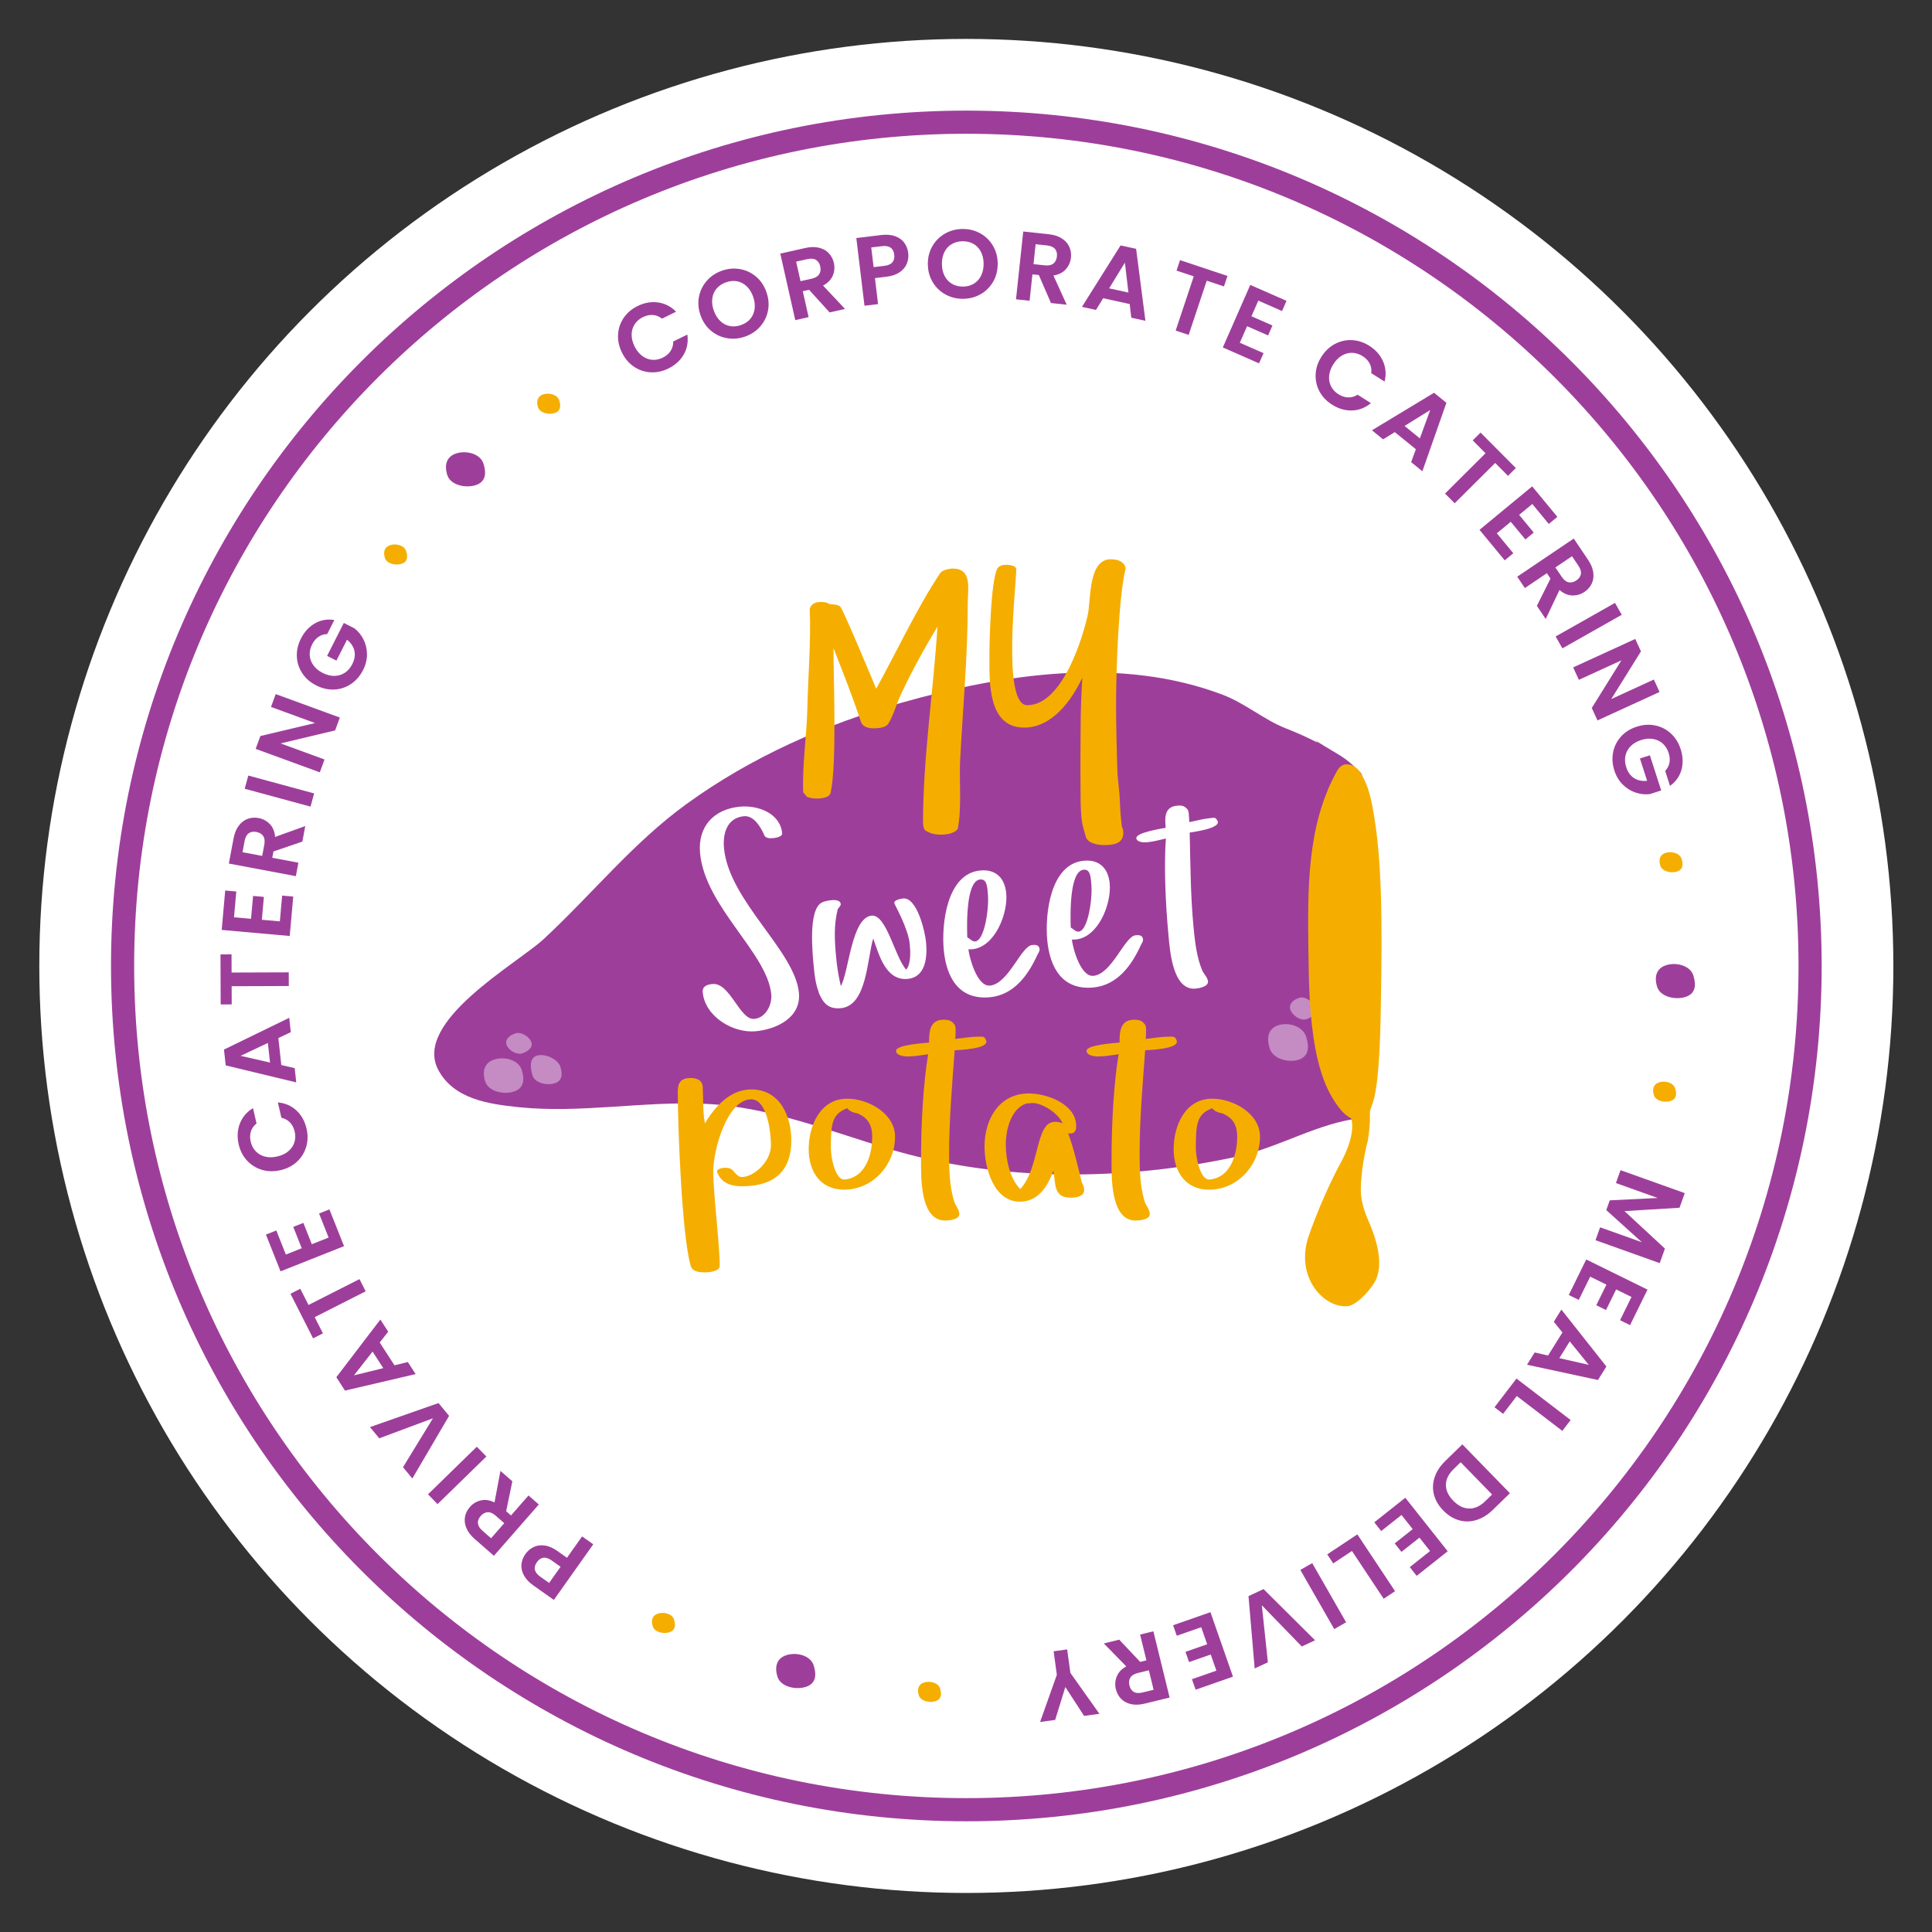 <?xml version="1.0" encoding="UTF-8"?><svg id="Layer_1" xmlns="http://www.w3.org/2000/svg" viewBox="0 0 1920 1920"><rect x="0" y="0" width="1920" height="1920" fill="#333333" stroke="none"/><defs><style>.cls-1{opacity:.4;}.cls-2{opacity:0;}.cls-3{fill:#9e3e9b;}.cls-3,.cls-4,.cls-5{stroke-width:0px;}.cls-4{fill:#fff;}.cls-5{fill:#f5ae00;}</style></defs><circle class="cls-4" cx="960.33" cy="959.94" r="921.27"/><path class="cls-3" d="M1345.97,1076.79c-18.3-.43,4.62-46.95,6.57-130.09,1.96-83.13-10.9-133.74,7.42-133.31-6.15-3.18-2.2-42.61-8.57-46.28-16.23-16.34-18.16-14.67-44.41-31.45,2.05,1.75,3.08,2.72,3.08,2.72-10.4-5.4-21.2-10.22-32.24-14.54-21.5-8.41-40.46-24.96-62.78-33.42-101.62-38.53-217.6-20.83-319.29,8.01-76.02,21.56-149.38,54.07-213.51,100.58-53.53,38.82-93.77,89.59-141.88,134.18-26.45,24.51-130.64,82.11-104.7,130.27,15.39,28.57,49.05,33.7,79.96,36.86,61.77,6.31,123.48-6.19,185.3-3.34,62.72,2.89,121.88,26.49,181.4,44.47,110.71,33.43,234.67,32.36,347.33,7.9,41.59-9.03,80.36-33.5,122.47-38.14-.38.04-5.8-34.41-6.15-34.42Z"/><path class="cls-4" d="M793.96,986.69c2.33,24.59-22.22,36.2-42.91,38.16-22.35,2.11-50.4-14.4-52.7-38.72-.58-6.15,4.62-7.76,9.64-8.24,17.62-1.66,27.09,36.07,41.62,34.69,11.46-1.08,17.83-14.09,16.87-24.43-3.88-41.07-65.71-86.82-70.75-140.18-2.49-26.55,13.63-43.85,39.61-46.31,17.6-1.67,40.08,6.37,41.97,26.48.31,3.36-6.34,4.55-8.59,4.75-3.35.32-7.85.47-9.3-3.06-2.93-7.06-10.03-19.63-20.08-18.69-16.49,1.56-21.25,16.67-19.84,31.76,4.96,52.53,70.51,101.88,74.46,143.79Z"/><path class="cls-4" d="M920.3,936.42c1.35,14.25-.11,34.69-18.26,36.4-21.81,2.05-28.51-24.09-34.25-40.18-6.04,19.74-6.11,66.82-32.08,69.27-12.84,1.21-17.97-5.35-22.39-16.22l.31.25c-3.01-7.88-4.08-16.25-4.84-24.34-1.26-13.41-5.98-57.5,7.99-64.74,3.5-1.74,18.13-5.09,18.75,1.61.08.84-.37,2.01-2.91,4.79-4.14,15.9-3.24,31.59-1.7,47.81.91,9.77,2.38,19.21,4.69,28.87,8.01-13.74,10.49-68.08,30.63-69.99,14.79-1.4,23.04,41.24,34.36,53.7,4.82-5.8,4.2-18.16,3.54-25.15-1.53-16.2-15.29-39.7-15.43-41.1-.29-3.07,6.93-4.32,8.87-4.5,13.7-1.29,21.69,32.63,22.73,43.52Z"/><path class="cls-4" d="M1025.7,939.16c3.07-.3,6.74-.36,7.4,3.81.26,2.51-1.3,4.06-2.25,6.13-9.09,20.03-23.29,39.69-47.05,41.94-31.02,2.93-43.34-19.87-45.9-46.98-2.41-25.72,3-75.83,36.25-78.97,15.64-1.48,24.4,7.55,25.82,22.65,1.89,19.84-11.03,53.48-33.93,55.64l-3.65.06c1.17,9.47,8.85,37.21,21.44,36.03,18.43-1.74,30.96-39.29,41.86-40.32ZM961.25,931.43l4.23,2.98c12.09,8.45,17.67-30.98,16.29-45.51-.53-5.59-.53-14.61-6.48-14.9-15.32-1.09-14.47,43.65-14.04,57.43Z"/><path class="cls-4" d="M1128.53,929.45c3.06-.29,6.73-.35,7.39,3.82.24,2.51-1.29,4.06-2.23,6.13-9.11,20.02-23.3,39.69-47.07,41.94-31.01,2.92-43.32-19.87-45.88-46.97-2.42-25.71,2.99-75.83,36.24-78.97,15.66-1.48,24.38,7.56,25.82,22.64,1.87,19.85-11.01,53.48-33.94,55.65l-3.66.05c1.18,9.48,8.87,37.22,21.43,36.04,18.45-1.75,31-39.3,41.88-40.32ZM1064.09,921.72l4.21,2.98c12.07,8.44,17.66-30.98,16.28-45.51-.54-5.59-.54-14.61-6.48-14.89-15.31-1.1-14.48,43.65-14.01,57.42Z"/><path class="cls-4" d="M1182.3,827.4c.71,31.23.85,62.51,3.8,93.8,1.31,13.97,3.1,29.87,8.54,42.89,1.5,3.81,5.48,7.09,5.87,11.28.47,5.04-8.67,6.74-12.29,7.09-22.91,2.16-25.58-37.91-27.02-53.27-3.02-31.86-4.5-68.64-2.57-95.89-6.06,1.42-12.39,3.15-18.54,3.73-3.08.29-10.42.14-10.81-4.06-.54-5.59,24.75-9.39,29.18-10.36-.94-9.78-1.39-20.73,11.17-21.92,5.02-.48,7.63.13,10.81,4.06.35.81.77,2.18.84,3.01.29,3.08.59,6.15.6,9.25,6.67-1.2,13.22-3.23,19.94-3.86,4.77-.45,6.07-1.42,8.14,2.62,3.82,7.53-24.32,11.02-27.67,11.62Z"/><path class="cls-5" d="M737.02,1169.73c11.95,0,29.13-15.02,29.13-31.58,0-13.79-3.99-45.67-19.62-45.67-23.6,0-37.71,49.66-37.71,71.73s6.42,72.04,6.42,93.8c0,5.52-10.72,6.44-14.4,6.44-5.21,0-12.57-.3-14.41-6.44-8.89-29.73-12.88-140.09-12.88-172.89,0-9.2,3.07-13.8,12.88-13.8,5.51,0,11.95,1.84,11.95,9.5.63,11.35,0,24.53,2.15,35.56,9.82-16.56,25.15-33.73,45.99-33.73,28.5,0,39.85,26.37,39.85,50.58,0,37.71-25.44,45.68-49.36,45.68-10.42,0-20.84-3.37-24.52-14.71,0-3.06,6.44-3.68,8.58-3.68,2.76,0,5.52.61,7.35,2.76,2.46,2.76,5.22,6.43,8.58,6.43Z"/><path class="cls-5" d="M889.49,1129.57c0,27.9-22.08,52.73-50.57,52.73-23.62,0-35.26-18.09-35.26-40.16,0-23.3,11.34-50.27,38.32-50.27,20.84,0,47.52,14.71,47.52,37.7ZM866.8,1129.57c0-11.04-3.99-18.39-13.79-22.69,0,.32.61.32.61,0l-3.68-.9c-2.15-.62-5.2-1.24-7.97-4.61-15.64,5.83-16.25,16.26-16.25,40.47,0,7.05,3.99,31.26,13.8,30.35,21.16-2.15,27.28-25.46,27.28-42.62Z"/><path class="cls-5" d="M948.74,1043.75c-2.44,34.02-5.52,68.05-5.52,102.38,0,15.32.31,32.8,4.91,47.52,1.22,4.28,5.21,8.27,5.21,12.87,0,5.52-10.13,6.44-14.11,6.44-25.14,0-23.92-43.83-23.92-60.7,0-34.94,2.16-75.1,7.06-104.53-6.74.92-13.81,2.16-20.54,2.16-3.37,0-11.34-.93-11.34-5.53,0-6.13,27.9-7.67,32.8-8.27,0-10.74.6-22.68,14.41-22.68,5.52,0,8.27.92,11.33,5.52.32.91.62,2.45.62,3.37,0,3.38,0,6.75-.31,10.12,7.35-.61,14.71-2.15,22.07-2.15,5.21,0,6.75-.91,8.59,3.68,3.37,8.59-27.6,9.51-31.28,9.81Z"/><path class="cls-5" d="M1077.43,1182.6c0,6.74-8.58,7.66-13.48,7.66-17.18,0-14.73-13.79-17.18-26.97-5.2,15.32-15.03,30.95-33.1,30.95-26.35,0-35.25-34.03-35.25-54.87,0-26.97,14.41-52.72,44.14-52.72,18.09,0,46.91,10.74,46.91,32.19,0,4.91-1.23,7.67-6.46,7.67l-1.54-.31c5.84,15.64,9.51,32.19,13.49,48.44,1.53,3.36,2.46,5.52,2.46,7.97ZM1048.29,1114.86c2.77,0,5.22.3,7.68,1.53-3.7-9.51-19.61-20.23-30.07-20.23-1.52,0-3.96.61-5.21.31-15.94,4.6-21.15,26.36-21.15,40.77s3.69,33.72,14.41,44.45c19.63-21.16,14.72-66.83,34.33-66.83Z"/><path class="cls-5" d="M1138.06,1043.75c-2.46,34.02-5.53,68.05-5.53,102.38,0,15.32.32,32.8,4.91,47.52,1.22,4.28,5.21,8.27,5.21,12.87,0,5.52-10.12,6.44-14.09,6.44-25.15,0-23.92-43.83-23.92-60.7,0-34.94,2.13-75.1,7.04-104.53-6.75.92-13.78,2.16-20.54,2.16-3.38,0-11.34-.93-11.34-5.53,0-6.13,27.91-7.67,32.8-8.27,0-10.74.61-22.68,14.41-22.68,5.51,0,8.28.92,11.33,5.52.31.91.63,2.45.63,3.37,0,3.38,0,6.75-.32,10.12,7.36-.61,14.71-2.15,22.08-2.15,5.21,0,6.75-.91,8.58,3.68,3.38,8.59-27.59,9.51-31.26,9.81Z"/><path class="cls-5" d="M1252.18,1129.57c0,27.9-22.06,52.73-50.58,52.73-23.61,0-35.24-18.09-35.24-40.16,0-23.3,11.31-50.27,38.32-50.27,20.84,0,47.51,14.71,47.51,37.7ZM1229.51,1129.57c0-11.04-4-18.39-13.81-22.69,0,.32.62.32.62,0l-3.68-.9c-2.15-.62-5.21-1.24-7.97-4.61-15.64,5.83-16.25,16.26-16.25,40.47,0,7.05,3.99,31.26,13.79,30.35,21.16-2.15,27.3-25.46,27.3-42.62Z"/><g class="cls-1"><path class="cls-4" d="M491.24,1052.91c10.02-3.18,24.05.28,27.22,10.31,3.18,10.01,2.07,18.44-7.96,21.62-10.02,3.17-25.15-.07-28.32-10.1-3.18-10.02-.94-18.65,9.06-21.82Z"/><path class="cls-4" d="M512.43,1026.89c5.52-1.75,13.94,3.46,15.69,8.96,1.74,5.53-3.85,9.25-9.36,11.01-5.5,1.74-13.66-3.29-15.41-8.81-1.74-5.5,3.57-9.4,9.07-11.16Z"/><path class="cls-4" d="M533.62,1049.05c7.62-2.42,20.8,3.35,23.21,10.96,2.43,7.63,2.03,14.14-5.6,16.56-7.62,2.41-19.6-.17-22.02-7.77-2.41-7.64-3.22-17.33,4.41-19.75Z"/></g><g class="cls-1"><path class="cls-4" d="M1270.44,1018.83c10.02-3.18,24.21.78,27.6,11.5,3.4,10.71,2.46,19.64-7.57,22.82-10.02,3.17-25.31-.58-28.7-11.31-3.4-10.72-1.32-19.84,8.68-23.02Z"/><path class="cls-4" d="M1291.24,991.59c5.52-1.75,14.1,3.96,15.97,9.84,1.86,5.91-3.69,9.76-9.2,11.52-5.5,1.73-13.81-3.77-15.69-9.67-1.86-5.88,3.41-9.92,8.91-11.68Z"/><path class="cls-4" d="M1313.01,1015.58c7.62-2.42,21,3.98,23.57,12.12,2.6,8.16,2.33,15.08-5.3,17.49-7.62,2.41-19.73-.58-22.31-8.7-2.58-8.17-3.59-18.49,4.04-20.91Z"/></g><path class="cls-5" d="M961.72,600.28c0,51.65-4.78,102.96-7.53,154.61-1.03,21.21,1.71,48.57-2.39,68.75-3.08,4.8-11.63,5.82-16.77,5.82-5.81,0-9.9-1.02-15.03-3.76l-1.71-2.05c-.35-1.71-1.01-3.76-1.01-5.46,0-64.99,10.24-130.67,14.36-195.32-13.35,21.89-25.65,44.47-36.59,67.73-4.11,8.89-7.2,20.52-12.33,28.73-2.73,4.1-10.6,4.45-15.05,4.45s-10.27-1.37-11.97-6.16c-8.21-24.97-17.8-48.91-27.37-73.54,0,32.49,3.42,113.56-2.73,143.32-1.03,5.46-9.25,6.15-13.69,6.15-3.43,0-6.85-.34-9.93-1.71l-3.77-4.45c-1.02-27.02,3.43-55.75,4.11-83.12.69-31.82,3.77-67.39,2.39-99.54,2.06-5.14,5.82-6.51,11.3-6.51,2.74,0,5.81.36,8.2,2.06,3.07.34,8.89.34,10.95,2.73,3.08,3.43,32.5,73.89,35.57,81.41,20.88-37.62,40.04-79.36,63.62-114.93,2.05-3.08,9.25-4.45,12.66-4.45,19.49,0,14.71,20.53,14.71,35.24Z"/><path class="cls-5" d="M1114.95,821.71c1.02,2.05,1.37,3.76,1.37,6.14,0,10.97-10.6,11.99-19.16,11.99-6.14,0-16.43-1.71-18.14-8.56-2.92-10.84-4.5-12.19-5.1-33.65l-.13-18.75c-.21-22.4.13-43.78.13-55.47,0-16.77.66-33.18,1.69-49.95-10.58,22.57-30.08,49.61-57.8,49.61-35.57,0-34.56-43.78-34.56-69.11,0-17.11,1.39-74.57,7.55-88.24,1.69-3.76,5.8-4.44,9.56-4.44,2.41,0,9.58.68,9.58,4.44,0,16.43-14.38,135.12,10.95,135.12,35.93,0,56.09-70.81,60.21-90.31,3.07-14.36.34-54.73,22.57-54.73,6.51,0,13.33,1.71,15.06,8.9-7.19,27.69-9.6,104.33-9.6,135.12,0,16.94.51,43.38,1.47,69.92l1.97,20.06c.92,20.1.95,18.82,2.38,31.92Z"/><path class="cls-5" d="M1362.34,1101.46s0,.02-.01.02c-.66,1.53-1,3.17-.93,4.84.27,6.58-.12,15.62-2.13,27.59,0,0-6.12,21.81-6.91,46.4-.38,11.27,2.97,22.19,6.68,30.74,7.68,17.56,15.66,40.37,9.26,58.44-3.65,10.28-19.74,27.35-28.46,28.46-23.17,2.97-53.92-28.21-38.96-70.58,14.79-41.88,31.53-71.92,31.53-71.92,0,0,15.62-26.8,10.33-44.14-3.88-1.81-7.42-5.01-10.2-8.32-14.17-16.88-21.1-38.64-25.22-60.29-6.21-32.79-6.64-66.4-7.06-99.79-.73-58.82-1.49-121.68,27.44-174.87,2.5-4.65,5.6-9.54,13.02-8.24,4.25.74,7.89,3.41,10.37,6.93,7.65,10.87,10.83,23.97,13.22,36.92,4.97,26.93,6.93,54.3,7.87,81.65,1.24,35.61.75,71.28.19,106.91-.38,25.73-.81,51.5-3.35,77.13-1,10.24-2.39,20.55-5.95,30.21-.21.64-.47,1.26-.73,1.9Z"/><path class="cls-3" d="M960.33,132.93c456.75,0,827.02,370.27,827.02,827.02s-370.27,827.02-827.02,827.02S133.32,1416.69,133.32,959.94,503.58,132.93,960.33,132.93M960.33,109.93c-57.66,0-115.29,5.81-171.28,17.27-54.59,11.17-108.28,27.84-159.59,49.54-50.37,21.31-98.95,47.68-144.4,78.38-45.01,30.4-87.32,65.32-125.78,103.78-38.46,38.46-73.38,80.78-103.78,125.78-30.7,45.44-57.07,94.02-78.38,144.4-21.7,51.31-38.37,105-49.54,159.59-11.46,56-17.27,113.63-17.27,171.28s5.81,115.29,17.27,171.28c11.17,54.59,27.84,108.28,49.54,159.59,21.31,50.37,47.68,98.95,78.38,144.4,30.4,45.01,65.32,87.32,103.78,125.78,38.46,38.46,80.78,73.38,125.78,103.78,45.44,30.7,94.02,57.07,144.4,78.38,51.31,21.7,105,38.37,159.59,49.54,56,11.46,113.63,17.27,171.28,17.27s115.29-5.81,171.28-17.27c54.59-11.17,108.28-27.84,159.59-49.54,50.37-21.31,98.95-47.67,144.4-78.38,45.01-30.41,87.32-65.32,125.78-103.78,38.46-38.46,73.38-80.78,103.78-125.78,30.7-45.44,57.07-94.02,78.38-144.4,21.7-51.31,38.37-105,49.54-159.59,11.46-56,17.27-113.63,17.27-171.28s-5.81-115.29-17.27-171.28c-11.17-54.59-27.84-108.28-49.54-159.59-21.31-50.37-47.67-98.95-78.38-144.4-30.41-45.01-65.32-87.32-103.78-125.78-38.46-38.46-80.78-73.38-125.78-103.78-45.44-30.7-94.02-57.07-144.4-78.38-51.31-21.7-105-38.37-159.59-49.54-56-11.46-113.63-17.27-171.28-17.27h0Z"/><path class="cls-3" d="M530.19,1537.49c3.23-1.6,6.9-2.13,11.01-1.6,4.11.53,8.43,2.41,12.97,5.63l9.27,6.57,15.05-21.23,11.09,7.86-39.19,55.28-20.36-14.43c-4.28-3.03-7.4-6.36-9.36-9.97-1.96-3.61-2.78-7.25-2.45-10.9.33-3.65,1.66-7.12,3.98-10.39,2.1-2.96,4.76-5.23,8-6.83ZM540.01,1548.08c-2.47.35-4.6,1.79-6.4,4.33-3.82,5.39-2.72,10.21,3.3,14.48l8.79,6.23,11.4-16.08-8.79-6.23c-3.06-2.17-5.83-3.08-8.3-2.73Z"/><path class="cls-3" d="M509.16,1472.11l-6.14,29.72,4.82,4.22,17.39-19.87,10.23,8.95-44.62,51-19.14-16.75c-3.95-3.45-6.7-7.09-8.26-10.91-1.56-3.82-2-7.52-1.33-11.09.68-3.58,2.3-6.83,4.85-9.75,2.94-3.36,6.57-5.54,10.88-6.54,4.31-1,8.84-.33,13.59,2.02l5.89-31.35,11.84,10.36ZM501.13,1513.72l-8.55-7.48c-2.78-2.43-5.43-3.57-7.97-3.42-2.54.15-4.85,1.41-6.94,3.8-2.05,2.34-2.95,4.75-2.72,7.23.24,2.48,1.74,4.94,4.52,7.37l8.55,7.48,13.11-14.98Z"/><path class="cls-3" d="M425.35,1485.05l48.51-47.32,9.49,9.73-48.51,47.32-9.49-9.73Z"/><path class="cls-3" d="M367.69,1418.23l68.11-23.89,10.49,12.74-36.52,62.26-9.26-11.24,29.75-48.64-53.38,19.93-9.2-11.17Z"/><path class="cls-3" d="M377.38,1334.18l14.66,22.66,13.27-3.26,7.75,11.98-70.22,16.4-8.59-13.29,43.75-57.32,7.8,12.06-8.42,10.76ZM370.25,1343.18l-18.48,23.63,29.13-7.16-10.65-16.47Z"/><path class="cls-3" d="M288.65,1285.72l9.78-4.96,8.17,16.1,50.65-25.69,6.15,12.12-50.65,25.69,8.17,16.11-9.78,4.96-22.48-44.33Z"/><path class="cls-3" d="M284.08,1246.75l15.79-6.27-8.42-21.21,10.02-3.98,8.42,21.21,16.69-6.63-9.49-23.91,10.29-4.08,14.51,36.55-63.08,25.03-14.51-36.55,10.29-4.08,9.49,23.91Z"/><path class="cls-3" d="M260.2,1162.53c-5.81-1.75-10.74-4.84-14.78-9.25-4.04-4.42-6.78-9.78-8.23-16.09-1.7-7.38-1.29-14.28,1.22-20.7,2.51-6.42,6.85-11.5,13.03-15.25l3.5,15.23c-2.81,2.24-4.68,4.91-5.63,8.02-.95,3.11-1.01,6.46-.18,10.05.88,3.85,2.57,7.06,5.06,9.65,2.49,2.58,5.56,4.33,9.23,5.25,3.66.92,7.71.87,12.12-.14,4.35-1,7.99-2.72,10.92-5.15,2.93-2.43,4.95-5.35,6.05-8.76,1.11-3.41,1.22-7.04.34-10.89-.83-3.6-2.36-6.58-4.6-8.95-2.24-2.38-5.11-3.96-8.61-4.75l-3.5-15.23c7.26.66,13.4,3.31,18.42,7.97,5.02,4.66,8.39,10.71,10.1,18.15,1.45,6.31,1.32,12.33-.38,18.07-1.7,5.74-4.77,10.66-9.21,14.77s-9.9,6.91-16.4,8.4c-6.5,1.49-12.65,1.36-18.47-.39Z"/><path class="cls-3" d="M276.63,1031.62l2.92,26.83,13.32,3.04,1.54,14.19-70.1-16.9-1.71-15.73,64.84-31.56,1.55,14.28-12.36,5.83ZM266.22,1036.46l-27.12,12.81,29.24,6.69-2.12-19.5Z"/><path class="cls-3" d="M219.13,948.48l10.97-.04.06,18.06,56.8-.19.05,13.59-56.8.2.06,18.06-10.97.04-.17-49.71Z"/><path class="cls-3" d="M232.56,911.59l16.92,1.51,2.03-22.73,10.73.96-2.02,22.73,17.89,1.59,2.28-25.63,11.02.98-3.49,39.17-67.6-6.02,3.49-39.17,11.02.98-2.28,25.63Z"/><path class="cls-3" d="M300.48,836.36l-28.72,9.81-1.18,6.3,25.95,4.88-2.51,13.36-66.6-12.53,4.7-25c.97-5.15,2.7-9.37,5.2-12.65,2.5-3.29,5.46-5.54,8.88-6.78,3.43-1.23,7.05-1.49,10.86-.77,4.39.83,8.11,2.84,11.16,6.05,3.05,3.21,4.77,7.45,5.16,12.73l30-10.85-2.91,15.46ZM260.56,850.58l2.1-11.16c.68-3.63.32-6.49-1.1-8.6-1.41-2.11-3.68-3.46-6.8-4.04-3.05-.57-5.59-.13-7.61,1.34-2.02,1.46-3.37,4.01-4.05,7.63l-2.1,11.16,19.56,3.68Z"/><path class="cls-3" d="M246.76,770.74l65.4,17.75-3.56,13.12-65.4-17.75,3.56-13.12Z"/><path class="cls-3" d="M337.74,713.09l-4.67,12.77-54.25,12.93,43.68,15.97-4.67,12.77-63.74-23.31,4.67-12.77,54.34-12.9-43.77-16,4.67-12.77,63.74,23.31Z"/><path class="cls-3" d="M325.2,630.1c-3.24.1-6.14,1.02-8.7,2.77-2.56,1.75-4.66,4.24-6.29,7.48-1.82,3.58-2.62,7.16-2.41,10.75.21,3.59,1.42,6.93,3.63,10.01,2.21,3.08,5.28,5.62,9.2,7.61,4.04,2.05,7.97,3.04,11.77,2.98,3.81-.06,7.24-1.1,10.29-3.11,3.05-2.01,5.53-4.89,7.43-8.64,2.34-4.62,3.03-9.02,2.07-13.21-.96-4.19-3.4-7.86-7.32-11.01l-10.54,20.78-9.26-4.7,16.6-32.73,10.56,5.36c3.8,2.95,6.82,6.65,9.05,11.12,2.23,4.47,3.37,9.35,3.41,14.63.04,5.28-1.25,10.52-3.89,15.72-2.96,5.83-6.94,10.43-11.95,13.8-5.01,3.37-10.54,5.22-16.57,5.53s-12.03-1.04-17.97-4.05c-5.94-3.01-10.59-7.06-13.93-12.13-3.34-5.07-5.13-10.62-5.38-16.66-.24-6.04,1.1-11.94,4.03-17.71,3.45-6.81,8.12-11.89,13.98-15.23,5.87-3.34,12.28-4.44,19.25-3.3l-7.07,13.94Z"/><path class="cls-3" d="M614.23,332.35c.37-6.06,2.24-11.56,5.62-16.51,3.37-4.94,7.96-8.84,13.77-11.7,6.79-3.34,13.6-4.53,20.43-3.56,6.82.97,12.77,4.03,17.83,9.19l-14.02,6.9c-2.82-2.22-5.86-3.43-9.1-3.64-3.24-.21-6.52.5-9.83,2.13-3.54,1.74-6.29,4.12-8.23,7.13-1.94,3.01-2.94,6.41-2.99,10.18-.05,3.78.92,7.7,2.92,11.76,1.97,4.01,4.48,7.16,7.52,9.45,3.04,2.29,6.35,3.59,9.92,3.88,3.57.3,7.13-.43,10.67-2.17,3.31-1.63,5.86-3.81,7.66-6.53,1.8-2.72,2.68-5.88,2.64-9.47l14.03-6.9c1.03,7.21-.15,13.8-3.53,19.75-3.38,5.96-8.5,10.62-15.35,13.99-5.81,2.86-11.7,4.12-17.67,3.77-5.98-.34-11.47-2.2-16.49-5.57-5.02-3.38-8.99-8.05-11.94-14.04-2.94-5.98-4.23-12-3.86-18.07Z"/><path class="cls-3" d="M722.39,336.07c-5.99-1.07-11.32-3.58-15.99-7.54-4.67-3.96-8.1-9.09-10.29-15.39-2.17-6.23-2.65-12.35-1.45-18.36,1.2-6,3.82-11.28,7.85-15.84,4.03-4.55,9.05-7.88,15.04-9.96,6.05-2.11,12.06-2.62,18.02-1.54,5.96,1.08,11.26,3.6,15.9,7.57,4.64,3.97,8.04,9.08,10.21,15.31,2.19,6.3,2.7,12.44,1.53,18.43-1.17,5.99-3.77,11.27-7.81,15.82-4.03,4.56-9.05,7.88-15.04,9.96-5.99,2.08-11.98,2.59-17.97,1.53ZM745.64,316.93c2.33-2.76,3.75-6.05,4.28-9.87.52-3.81.04-7.86-1.45-12.14-1.49-4.28-3.62-7.74-6.38-10.37-2.77-2.64-5.92-4.3-9.45-4.99-3.53-.69-7.22-.37-11.07.97-3.85,1.34-6.96,3.38-9.33,6.13-2.37,2.74-3.82,6.01-4.36,9.79-.53,3.78-.06,7.82,1.43,12.09,1.49,4.28,3.62,7.75,6.4,10.42,2.78,2.67,5.95,4.35,9.52,5.06,3.57.71,7.28.4,11.13-.94,3.85-1.34,6.94-3.39,9.27-6.15Z"/><path class="cls-3" d="M824.43,310.46l-20.39-22.48-6.25,1.41,5.8,25.76-13.26,2.99-14.88-66.11,24.82-5.59c5.11-1.15,9.67-1.23,13.68-.24,4,.99,7.25,2.81,9.74,5.47,2.49,2.66,4.16,5.88,5.01,9.67.98,4.36.6,8.57-1.14,12.65s-4.95,7.33-9.64,9.78l21.85,23.25-15.34,3.45ZM795.55,279.44l11.08-2.49c3.6-.81,6.09-2.28,7.47-4.42,1.38-2.13,1.72-4.75,1.02-7.84-.68-3.03-2.1-5.18-4.24-6.46-2.14-1.27-5.02-1.51-8.62-.7l-11.08,2.49,4.37,19.42Z"/><path class="cls-3" d="M901.25,261.89c-1.32,3.35-3.68,6.21-7.08,8.58-3.4,2.37-7.86,3.88-13.39,4.55l-11.28,1.36,3.12,25.83-13.5,1.63-8.12-67.28,24.77-2.99c5.21-.63,9.75-.26,13.63,1.09,3.88,1.36,6.93,3.5,9.14,6.43,2.21,2.93,3.56,6.38,4.04,10.37.43,3.6-.01,7.08-1.33,10.43ZM886.87,260.65c1.59-1.92,2.2-4.42,1.83-7.51-.79-6.55-4.85-9.39-12.17-8.51l-10.7,1.29,2.36,19.57,10.7-1.29c3.73-.45,6.39-1.63,7.98-3.55Z"/><path class="cls-3" d="M939.61,292.63c-5.33-2.93-9.57-7.02-12.72-12.27-3.15-5.25-4.75-11.21-4.81-17.87-.06-6.6,1.45-12.55,4.51-17.85,3.06-5.3,7.23-9.46,12.52-12.48,5.28-3.02,11.09-4.56,17.44-4.61,6.41-.05,12.26,1.39,17.56,4.32,5.3,2.93,9.51,7.03,12.63,12.27,3.12,5.25,4.7,11.18,4.76,17.78.06,6.67-1.43,12.65-4.46,17.95-3.03,5.3-7.19,9.46-12.47,12.48-5.28,3.02-11.1,4.56-17.44,4.61-6.34.05-12.18-1.39-17.51-4.32ZM967.78,281.95c3.09-1.87,5.5-4.53,7.21-7.97,1.72-3.44,2.56-7.43,2.52-11.96-.04-4.53-.95-8.49-2.72-11.87-1.77-3.38-4.22-5.97-7.35-7.76-3.12-1.79-6.72-2.66-10.8-2.63-4.08.03-7.68.97-10.8,2.81-3.12,1.84-5.55,4.46-7.26,7.88-1.72,3.41-2.56,7.38-2.52,11.91.04,4.53.94,8.5,2.72,11.92,1.78,3.42,4.24,6.03,7.4,7.85,3.15,1.82,6.77,2.71,10.85,2.68,4.08-.03,7.66-.99,10.75-2.86Z"/><path class="cls-3" d="M1044.44,301.15l-12.06-27.84-6.37-.68-2.8,26.26-13.52-1.44,7.19-67.38,25.29,2.7c5.21.56,9.56,1.95,13.03,4.17,3.47,2.23,5.96,5,7.46,8.31,1.5,3.32,2.05,6.91,1.63,10.77-.47,4.44-2.19,8.31-5.14,11.61-2.96,3.3-7.05,5.35-12.28,6.16l13.21,29.04-15.64-1.67ZM1027.08,262.49l11.29,1.21c3.67.39,6.5-.2,8.49-1.78,1.99-1.58,3.16-3.94,3.49-7.1.33-3.09-.32-5.58-1.93-7.48-1.62-1.9-4.27-3.04-7.93-3.43l-11.3-1.21-2.11,19.79Z"/><path class="cls-3" d="M1122.67,302.17l-26.36-5.8-7.13,11.65-13.94-3.06,38.37-61.05,15.46,3.4,9.23,71.51-14.03-3.09-1.59-13.57ZM1121.41,290.75l-3.49-29.79-15.67,25.58,19.15,4.21Z"/><path class="cls-3" d="M1219.84,274.24l-3.47,10.41-17.13-5.71-17.97,53.88-12.89-4.3,17.97-53.88-17.13-5.71,3.47-10.41,47.16,15.72Z"/><path class="cls-3" d="M1250.5,298.75l-6.83,15.56,20.89,9.17-4.33,9.87-20.89-9.17-7.22,16.45,23.56,10.34-4.45,10.13-36-15.81,27.28-62.14,36,15.81-4.45,10.13-23.56-10.34Z"/><path class="cls-3" d="M1326.62,341.83c5.37-2.85,11.04-4.12,17.01-3.82,5.98.3,11.7,2.18,17.17,5.64,6.4,4.05,10.96,9.24,13.7,15.57,2.73,6.33,3.22,13,1.47,20l-13.21-8.36c.42-3.56-.13-6.78-1.64-9.66-1.51-2.87-3.83-5.3-6.95-7.27-3.34-2.11-6.8-3.21-10.38-3.3-3.59-.09-7,.83-10.25,2.76-3.25,1.93-6.09,4.81-8.51,8.63-2.39,3.77-3.77,7.55-4.14,11.34-.37,3.79.25,7.28,1.86,10.49,1.61,3.2,4.08,5.86,7.42,7.97,3.12,1.97,6.31,3.02,9.57,3.13,3.26.11,6.41-.78,9.46-2.69l13.21,8.36c-5.62,4.64-11.85,7.07-18.7,7.3-6.85.22-13.49-1.71-19.95-5.79-5.47-3.46-9.62-7.83-12.44-13.11-2.83-5.28-4.11-10.93-3.85-16.97.26-6.04,2.17-11.88,5.74-17.51,3.57-5.63,8.03-9.87,13.39-12.72Z"/><path class="cls-3" d="M1407.06,446.43l-20.94-17.02-11.61,7.2-11.08-9,61.71-37.29,12.28,9.98-23.89,68.03-11.15-9.06,4.68-12.84ZM1411.05,435.66l10.27-28.18-25.49,15.82,15.22,12.37Z"/><path class="cls-3" d="M1506.42,465.14l-7.78,7.74-12.74-12.8-40.26,40.06-9.59-9.64,40.26-40.06-12.74-12.8,7.78-7.74,35.06,35.24Z"/><path class="cls-3" d="M1522.79,500.85l-13.1,10.82,14.53,17.59-8.31,6.86-14.53-17.59-13.85,11.44,16.38,19.84-8.54,7.05-25.04-30.32,52.33-43.21,25.04,30.32-8.53,7.05-16.38-19.84Z"/><path class="cls-3" d="M1527.33,602.09l13.53-27.16-3.58-5.31-21.89,14.77-7.6-11.27,56.18-37.9,14.22,21.09c2.93,4.35,4.66,8.56,5.2,12.66.53,4.09.01,7.78-1.56,11.06-1.57,3.29-3.97,6.01-7.19,8.18-3.7,2.5-7.77,3.68-12.19,3.54-4.43-.14-8.63-1.95-12.62-5.43l-13.71,28.81-8.8-13.04ZM1545.73,563.91l6.35,9.42c2.06,3.06,4.34,4.84,6.83,5.35,2.49.51,5.05-.13,7.68-1.9,2.58-1.74,4.07-3.84,4.48-6.3.41-2.46-.42-5.22-2.48-8.28l-6.35-9.42-16.5,11.13Z"/><path class="cls-3" d="M1611.66,610.98l-58.99,33.36-6.69-11.83,58.99-33.36,6.69,11.83Z"/><path class="cls-3" d="M1587.55,715.96l-5.66-12.36,29.45-47.36-42.28,19.38-5.66-12.36,61.69-28.28,5.67,12.36-29.54,47.4,42.36-19.42,5.66,12.36-61.69,28.28Z"/><path class="cls-3" d="M1654.84,766.11c2.24-2.35,3.65-5.05,4.23-8.09.58-3.04.32-6.29-.79-9.74-1.23-3.82-3.18-6.93-5.86-9.34-2.68-2.4-5.88-3.92-9.62-4.56-3.74-.63-7.7-.28-11.89,1.07-4.31,1.39-7.8,3.44-10.46,6.17-2.66,2.72-4.37,5.87-5.12,9.45-.76,3.57-.49,7.36.8,11.37,1.58,4.93,4.19,8.55,7.82,10.85,3.63,2.3,7.94,3.19,12.94,2.67l-7.13-22.18,9.89-3.18,11.23,34.94-11.28,3.62c-4.78.58-9.53.07-14.26-1.54-4.73-1.61-8.97-4.27-12.72-8-3.75-3.73-6.51-8.36-8.29-13.91-2-6.22-2.41-12.3-1.21-18.22,1.19-5.92,3.82-11.12,7.89-15.59,4.07-4.47,9.28-7.72,15.63-9.76,6.35-2.04,12.49-2.43,18.43-1.18,5.94,1.25,11.12,3.94,15.54,8.06,4.42,4.12,7.62,9.26,9.6,15.43,2.34,7.27,2.59,14.16.77,20.66-1.82,6.5-5.61,11.8-11.36,15.89l-4.78-14.88Z"/><path class="cls-3" d="M1649.43,1255.29l-63.82-22.8,4.57-12.8,41.51,14.83-35.4-31.93,3.46-9.69,47.65-2.36-41.51-14.83,4.57-12.8,63.82,22.8-5.19,14.54-54.7,3.34,40.2,37.25-5.16,14.45Z"/><path class="cls-3" d="M1621.36,1288.92l-15.25-7.5-10.07,20.47-9.67-4.76,10.07-20.47-16.12-7.93-11.36,23.09-9.93-4.88,17.35-35.28,60.9,29.95-17.35,35.28-9.93-4.88,11.35-23.09Z"/><path class="cls-3" d="M1538.46,1347.09l14.27-22.91-8.6-10.62,7.55-12.11,44.72,56.57-8.37,13.43-70.49-15.2,7.6-12.2,13.32,3.04ZM1549.64,1349.71l29.25,6.67-18.88-23.31-10.37,16.65Z"/><path class="cls-3" d="M1507.35,1387.34l-13.57,17.73-8.56-6.55,21.84-28.52,53.81,41.2-8.26,10.79-45.25-34.64Z"/><path class="cls-3" d="M1467.2,1510.59c-5.81,1.78-11.57,1.85-17.27.22-5.7-1.63-10.92-4.88-15.66-9.75-4.74-4.87-7.83-10.15-9.27-15.84-1.44-5.7-1.19-11.43.74-17.19,1.93-5.77,5.44-11.13,10.54-16.1l16.97-16.53,47.29,48.54-16.97,16.53c-5.1,4.97-10.56,8.34-16.37,10.12ZM1436.93,1475.56c-.07,5.49,2.36,10.76,7.28,15.82,4.92,5.05,10.17,7.65,15.73,7.79,5.56.14,10.89-2.27,15.99-7.24l6.88-6.71-31.24-32.06-6.88,6.71c-5.1,4.97-7.69,10.2-7.76,15.69Z"/><path class="cls-3" d="M1421.18,1541.41l-10.55-13.32-17.88,14.17-6.69-8.45,17.88-14.17-11.15-14.08-20.17,15.98-6.87-8.68,30.82-24.42,42.14,53.19-30.82,24.42-6.87-8.67,20.17-15.98Z"/><path class="cls-3" d="M1343.55,1541.34l-18.6,12.35-5.96-8.98,29.93-19.87,37.48,56.46-11.32,7.52-31.52-47.48Z"/><path class="cls-3" d="M1325.95,1618.97l-33.68-58.8,11.79-6.76,33.68,58.8-11.79,6.76Z"/><path class="cls-3" d="M1246.89,1658.11l-6.15-71.92,14.95-6.98,51.19,50.88-13.19,6.16-39.69-40.93,6,56.67-13.11,6.12Z"/><path class="cls-3" d="M1208.82,1660.27l-5.6-16.04-21.54,7.52-3.55-10.17,21.54-7.52-5.92-16.96-24.29,8.49-3.65-10.45,37.12-12.97,22.38,64.07-37.12,12.97-3.65-10.45,24.29-8.49Z"/><path class="cls-3" d="M1112.27,1629.48l20.81,22.09,6.22-1.52-6.29-25.65,13.2-3.23,16.13,65.82-24.71,6.05c-5.09,1.25-9.65,1.41-13.67.5-4.02-.91-7.3-2.68-9.84-5.29-2.54-2.61-4.27-5.8-5.19-9.57-1.06-4.34-.76-8.56.9-12.66,1.66-4.11,4.81-7.43,9.45-9.96l-22.29-22.83,15.28-3.74ZM1141.72,1659.94l-11.03,2.7c-3.58.88-6.04,2.4-7.38,4.56-1.34,2.16-1.63,4.78-.87,7.86.74,3.02,2.19,5.14,4.36,6.38,2.17,1.23,5.04,1.41,8.63.53l11.03-2.7-4.74-19.33Z"/><path class="cls-3" d="M1033.63,1711.28l16.66-46.89-3.22-23.37,13.46-1.86,3.22,23.37,28.83,40.62-15.2,2.1-18.66-28.69-10.1,32.66-15,2.07Z"/><path class="cls-3" d="M453.51,450.56c9.92-3.14,23.81.28,26.96,10.21,3.15,9.92,2.05,18.26-7.88,21.41-9.92,3.14-24.9-.07-28.05-10-3.15-9.93-.94-18.47,8.97-21.61Z"/><path class="cls-3" d="M781.66,1644.82c9.92-3.14,23.81.28,26.96,10.21,3.15,9.92,2.05,18.26-7.88,21.41-9.92,3.14-24.9-.07-28.05-10-3.15-9.93-.94-18.47,8.97-21.61Z"/><path class="cls-3" d="M1655.85,959.17c9.92-3.14,23.81.28,26.96,10.21,3.15,9.92,2.05,18.26-7.88,21.41-9.92,3.14-24.9-.07-28.05-10-3.15-9.93-.94-18.47,8.97-21.61Z"/><path class="cls-5" d="M653.98,1603.53c5.84-1.85,14.02.16,15.87,6.01,1.85,5.84,1.21,10.75-4.64,12.6-5.84,1.85-14.66-.04-16.51-5.89-1.85-5.84-.55-10.87,5.28-12.72Z"/><path class="cls-5" d="M918.37,1672.04c5.84-1.85,14.02.16,15.87,6.01,1.85,5.84,1.21,10.75-4.64,12.6-5.84,1.85-14.66-.04-16.51-5.89-1.85-5.84-.55-10.87,5.28-12.72Z"/><path class="cls-5" d="M1655.28,847.55c5.84-1.85,14.02.16,15.87,6.01,1.85,5.84,1.21,10.75-4.64,12.6-5.84,1.85-14.66-.04-16.51-5.89-1.85-5.84-.55-10.87,5.28-12.72Z"/><path class="cls-5" d="M1648.88,1075.6c5.84-1.85,14.02.16,15.87,6.01,1.85,5.84,1.21,10.75-4.64,12.6-5.84,1.85-14.66-.04-16.51-5.89-1.85-5.84-.55-10.87,5.28-12.72Z"/><path class="cls-5" d="M387.79,541.74c5.84-1.85,14.02.16,15.87,6.01,1.85,5.84,1.21,10.75-4.64,12.6-5.84,1.85-14.66-.04-16.51-5.89-1.85-5.84-.55-10.87,5.28-12.72Z"/><path class="cls-5" d="M539.92,391.91c5.84-1.85,14.02.16,15.87,6.01,1.85,5.84,1.21,10.75-4.64,12.6-5.84,1.85-14.66-.04-16.51-5.89-1.85-5.84-.55-10.87,5.28-12.72Z"/><g class="cls-2"><path class="cls-3" d="M960.33,362.17c330.14,0,597.78,267.63,597.78,597.78s-267.63,597.78-597.78,597.78-597.78-267.63-597.78-597.78S630.19,362.17,960.33,362.17M960.33,357c-81.39,0-160.36,15.94-234.69,47.38-35.73,15.11-70.19,33.82-102.42,55.59-31.93,21.57-61.95,46.34-89.23,73.62-27.28,27.28-52.05,57.3-73.62,89.23-21.78,32.23-40.48,66.69-55.59,102.42-31.44,74.34-47.38,153.3-47.38,234.69s15.94,160.36,47.38,234.69c15.11,35.73,33.82,70.19,55.59,102.42,21.57,31.93,46.34,61.95,73.62,89.23,27.28,27.28,57.3,52.05,89.23,73.62,32.23,21.78,66.69,40.48,102.42,55.59,74.34,31.44,153.3,47.38,234.69,47.38s160.36-15.94,234.69-47.38c35.73-15.11,70.19-33.82,102.42-55.59,31.93-21.57,61.95-46.34,89.23-73.62,27.28-27.28,52.05-57.3,73.62-89.23,21.78-32.23,40.48-66.69,55.59-102.42,31.44-74.34,47.38-153.3,47.38-234.69s-15.94-160.36-47.38-234.69c-15.11-35.73-33.82-70.19-55.59-102.42-21.57-31.93-46.34-61.95-73.62-89.23-27.28-27.28-57.3-52.05-89.23-73.62-32.23-21.78-66.69-40.48-102.42-55.59-74.34-31.44-153.3-47.38-234.69-47.38h0Z"/></g></svg>
